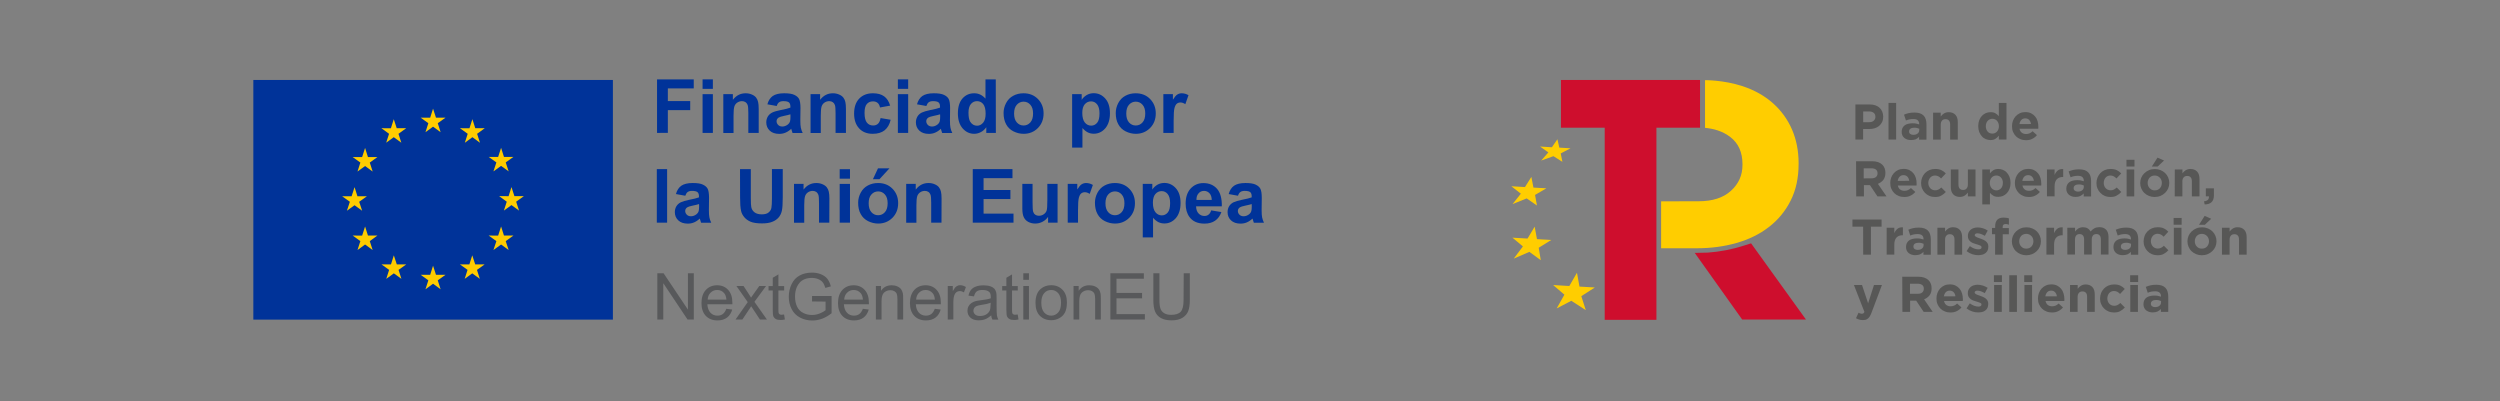 <svg xmlns="http://www.w3.org/2000/svg" xmlns:xlink="http://www.w3.org/1999/xlink" id="Capa_1" x="0px" y="0px" viewBox="0 0 339.86 54.54" style="enable-background:new 0 0 339.86 54.54;" xml:space="preserve"><rect x="0" y="0" width="339.86" height="54.54" fill="#808080" stroke="none"/><style type="text/css">	.st0{fill:#FFFFFF;}	.st1{fill:#003399;}	.st2{fill:#FFCC00;}	.st3{fill:#58595B;}	.st4{fill:#CE0E2D;}	.st5{fill:#FFCD00;}	.st6{fill:#575756;}</style><g>	<g id="visuals">		<path class="st0" d="M58.88,27.51"></path>		<rect x="34.44" y="10.87" class="st1" width="48.88" height="32.58"></rect>		<path class="st1" d="M58.88,27.16"></path>		<polyline class="st2" points="57.84,17.97 58.87,17.22 59.9,17.97 59.51,16.75 60.56,16 59.27,16 58.87,14.77 58.48,16 57.19,16    58.23,16.75 57.84,17.97   "></polyline>		<polyline class="st2" points="52.5,19.4 53.53,18.65 54.56,19.4 54.17,18.19 55.22,17.43 53.93,17.43 53.53,16.2 53.14,17.44    51.85,17.43 52.89,18.19 52.5,19.4   "></polyline>		<polyline class="st2" points="49.63,20.11 49.23,21.35 47.94,21.35 48.99,22.1 48.6,23.32 49.63,22.57 50.66,23.32 50.27,22.1    51.31,21.35 50.02,21.35 49.63,20.11   "></polyline>		<polyline class="st2" points="48.2,27.9 49.23,28.65 48.83,27.43 49.88,26.68 48.59,26.68 48.2,25.44 47.8,26.68 46.51,26.68    47.56,27.43 47.16,28.65 48.2,27.9   "></polyline>		<polyline class="st2" points="50.02,32.02 49.63,30.79 49.23,32.03 47.94,32.02 48.99,32.78 48.6,33.99 49.63,33.24 50.66,33.99    50.27,32.78 51.31,32.02 50.02,32.02   "></polyline>		<polyline class="st2" points="53.94,35.94 53.54,34.71 53.15,35.94 51.86,35.94 52.9,36.69 52.51,37.91 53.54,37.16 54.57,37.91    54.18,36.69 55.23,35.94 53.94,35.94   "></polyline>		<polyline class="st2" points="59.27,37.36 58.87,36.12 58.48,37.36 57.19,37.36 58.23,38.11 57.84,39.33 58.87,38.57 59.9,39.33    59.51,38.11 60.56,37.36 59.27,37.36   "></polyline>		<polyline class="st2" points="64.6,35.94 64.2,34.71 63.81,35.94 62.52,35.94 63.56,36.69 63.17,37.91 64.2,37.16 65.23,37.91    64.84,36.69 65.89,35.94 64.6,35.94   "></polyline>		<polyline class="st2" points="68.51,32.02 68.12,30.79 67.72,32.03 66.43,32.02 67.48,32.78 67.08,33.99 68.12,33.24 69.15,33.99    68.75,32.78 69.8,32.02 68.51,32.02   "></polyline>		<polyline class="st2" points="71.22,26.66 69.93,26.66 69.53,25.43 69.14,26.67 67.85,26.66 68.89,27.42 68.5,28.63 69.53,27.88    70.56,28.63 70.17,27.42 71.22,26.66   "></polyline>		<polyline class="st2" points="67.08,23.3 68.12,22.55 69.15,23.3 68.75,22.08 69.8,21.33 68.51,21.33 68.12,20.1 67.72,21.33    66.43,21.33 67.48,22.08 67.08,23.3   "></polyline>		<polyline class="st2" points="64.22,16.2 63.82,17.44 62.53,17.43 63.58,18.19 63.19,19.41 64.22,18.65 65.25,19.41 64.86,18.19    65.9,17.43 64.61,17.43 64.22,16.2   "></polyline>		<g>			<path class="st3" d="M89.36,43.44v-6.29h0.85l3.31,4.94v-4.94h0.8v6.29h-0.85l-3.3-4.94v4.94H89.36z"></path>			<path class="st3" d="M98.74,41.98l0.8,0.1c-0.13,0.47-0.36,0.83-0.7,1.09c-0.34,0.26-0.78,0.39-1.3,0.39    c-0.67,0-1.2-0.21-1.59-0.62c-0.39-0.41-0.59-0.99-0.59-1.73c0-0.77,0.2-1.36,0.59-1.79c0.39-0.42,0.91-0.64,1.54-0.64    c0.61,0,1.11,0.21,1.49,0.62c0.39,0.42,0.58,1,0.58,1.75c0,0.05,0,0.11,0,0.21h-3.4c0.03,0.5,0.17,0.88,0.42,1.15    c0.25,0.27,0.57,0.4,0.95,0.4c0.28,0,0.53-0.07,0.73-0.22C98.46,42.54,98.62,42.3,98.74,41.98z M96.2,40.73h2.55    c-0.03-0.38-0.13-0.67-0.29-0.86c-0.25-0.3-0.57-0.45-0.96-0.45c-0.36,0-0.65,0.12-0.89,0.36C96.36,40.01,96.23,40.33,96.2,40.73    z"></path>			<path class="st3" d="M99.99,43.44l1.66-2.37l-1.54-2.19h0.97l0.7,1.07c0.13,0.2,0.24,0.37,0.32,0.51    c0.13-0.19,0.24-0.36,0.35-0.5l0.77-1.08h0.92l-1.58,2.15l1.7,2.41h-0.95l-0.94-1.42l-0.25-0.38l-1.2,1.8L99.99,43.44    L99.99,43.44z"></path>			<path class="st3" d="M106.59,42.75l0.11,0.68c-0.22,0.05-0.41,0.07-0.58,0.07c-0.28,0-0.5-0.04-0.65-0.13    c-0.16-0.09-0.26-0.21-0.33-0.35c-0.06-0.14-0.09-0.45-0.09-0.91v-2.62h-0.57v-0.6h0.57v-1.13l0.77-0.46v1.59h0.78v0.6h-0.78    v2.66c0,0.22,0.01,0.36,0.04,0.43c0.03,0.06,0.07,0.11,0.13,0.15c0.06,0.04,0.15,0.06,0.26,0.06    C106.34,42.78,106.45,42.77,106.59,42.75z"></path>			<path class="st3" d="M110.39,40.98v-0.74l2.66,0v2.34c-0.41,0.33-0.83,0.57-1.27,0.74c-0.43,0.16-0.88,0.25-1.34,0.25    c-0.62,0-1.18-0.13-1.68-0.4c-0.5-0.26-0.89-0.65-1.14-1.15c-0.26-0.5-0.39-1.06-0.39-1.68c0-0.61,0.13-1.18,0.38-1.71    c0.26-0.53,0.62-0.93,1.1-1.18c0.48-0.26,1.03-0.39,1.66-0.39c0.45,0,0.87,0.07,1.23,0.22s0.66,0.35,0.87,0.62    c0.21,0.26,0.37,0.61,0.48,1.03l-0.75,0.21c-0.09-0.32-0.21-0.57-0.35-0.75s-0.34-0.33-0.6-0.44c-0.26-0.11-0.55-0.17-0.87-0.17    c-0.38,0-0.71,0.06-0.99,0.17c-0.28,0.12-0.5,0.27-0.67,0.46c-0.17,0.19-0.3,0.4-0.4,0.62c-0.16,0.39-0.24,0.81-0.24,1.27    c0,0.56,0.1,1.03,0.29,1.41s0.47,0.66,0.84,0.84c0.37,0.18,0.76,0.27,1.18,0.27c0.36,0,0.71-0.07,1.06-0.21    c0.34-0.14,0.6-0.29,0.78-0.44v-1.17L110.39,40.98L110.39,40.98z"></path>			<path class="st3" d="M117.3,41.98l0.8,0.1c-0.13,0.47-0.36,0.83-0.7,1.09c-0.34,0.26-0.78,0.39-1.3,0.39    c-0.67,0-1.2-0.21-1.59-0.62c-0.39-0.41-0.59-0.99-0.59-1.73c0-0.77,0.2-1.36,0.59-1.79c0.39-0.42,0.91-0.64,1.54-0.64    c0.61,0,1.11,0.21,1.49,0.62c0.39,0.42,0.58,1,0.58,1.75c0,0.05,0,0.11,0,0.21h-3.4c0.03,0.5,0.17,0.88,0.42,1.15    c0.25,0.27,0.57,0.4,0.95,0.4c0.28,0,0.53-0.07,0.73-0.22C117.02,42.54,117.18,42.3,117.3,41.98z M114.76,40.73h2.55    c-0.03-0.38-0.13-0.67-0.29-0.86c-0.25-0.3-0.57-0.45-0.96-0.45c-0.36,0-0.65,0.12-0.89,0.36    C114.92,40.01,114.79,40.33,114.76,40.73z"></path>			<path class="st3" d="M119.07,43.44v-4.56h0.7v0.65c0.33-0.5,0.82-0.75,1.45-0.75c0.27,0,0.53,0.05,0.76,0.15    c0.23,0.1,0.4,0.23,0.52,0.39c0.11,0.16,0.19,0.35,0.24,0.57c0.03,0.14,0.04,0.39,0.04,0.75v2.8H122v-2.77    c0-0.32-0.03-0.55-0.09-0.71c-0.06-0.16-0.17-0.28-0.32-0.37s-0.33-0.14-0.54-0.14c-0.33,0-0.61,0.11-0.85,0.31    c-0.24,0.21-0.36,0.6-0.36,1.19v2.49L119.07,43.44L119.07,43.44z"></path>			<path class="st3" d="M127.08,41.98l0.8,0.1c-0.13,0.47-0.36,0.83-0.7,1.09c-0.34,0.26-0.78,0.39-1.3,0.39    c-0.67,0-1.2-0.21-1.59-0.62c-0.39-0.41-0.59-0.99-0.59-1.73c0-0.77,0.2-1.36,0.59-1.79c0.39-0.42,0.91-0.64,1.54-0.64    c0.61,0,1.11,0.21,1.49,0.62c0.39,0.42,0.58,1,0.58,1.75c0,0.05,0,0.11,0,0.21h-3.4c0.03,0.5,0.17,0.88,0.42,1.15    c0.25,0.27,0.57,0.4,0.95,0.4c0.28,0,0.53-0.07,0.73-0.22C126.8,42.54,126.96,42.3,127.08,41.98z M124.54,40.73h2.55    c-0.03-0.38-0.13-0.67-0.29-0.86c-0.25-0.3-0.57-0.45-0.96-0.45c-0.36,0-0.65,0.12-0.89,0.36    C124.7,40.01,124.57,40.33,124.54,40.73z"></path>			<path class="st3" d="M128.84,43.44v-4.56h0.69v0.69c0.18-0.32,0.34-0.54,0.49-0.64c0.15-0.1,0.32-0.16,0.5-0.16    c0.26,0,0.53,0.08,0.79,0.25l-0.27,0.72c-0.19-0.11-0.38-0.17-0.57-0.17c-0.17,0-0.32,0.05-0.45,0.15s-0.23,0.24-0.29,0.42    c-0.09,0.27-0.13,0.58-0.13,0.9v2.39L128.84,43.44L128.84,43.44z"></path>			<path class="st3" d="M134.75,42.88c-0.29,0.24-0.56,0.42-0.83,0.52c-0.26,0.1-0.55,0.15-0.85,0.15c-0.5,0-0.89-0.12-1.15-0.37    c-0.27-0.24-0.4-0.56-0.4-0.94c0-0.22,0.05-0.43,0.15-0.61c0.1-0.18,0.23-0.33,0.4-0.44c0.16-0.11,0.35-0.2,0.55-0.25    c0.15-0.04,0.38-0.08,0.69-0.12c0.62-0.07,1.08-0.16,1.38-0.27c0-0.11,0-0.17,0-0.2c0-0.32-0.07-0.54-0.22-0.67    c-0.2-0.17-0.49-0.26-0.88-0.26c-0.36,0-0.63,0.06-0.8,0.19c-0.17,0.13-0.3,0.35-0.38,0.68l-0.75-0.1    c0.07-0.32,0.18-0.58,0.34-0.78c0.16-0.2,0.38-0.35,0.68-0.46c0.3-0.11,0.64-0.16,1.03-0.16c0.39,0,0.7,0.05,0.95,0.14    s0.42,0.21,0.54,0.34c0.11,0.14,0.19,0.31,0.24,0.53c0.03,0.13,0.04,0.37,0.04,0.71v1.03c0,0.72,0.02,1.17,0.05,1.36    c0.03,0.19,0.1,0.37,0.19,0.55h-0.81C134.82,43.28,134.77,43.1,134.75,42.88z M134.68,41.16c-0.28,0.11-0.7,0.21-1.26,0.29    c-0.32,0.05-0.54,0.1-0.67,0.16c-0.13,0.06-0.23,0.14-0.31,0.25c-0.07,0.11-0.11,0.23-0.11,0.37c0,0.21,0.08,0.38,0.23,0.52    c0.16,0.14,0.38,0.21,0.68,0.21c0.3,0,0.56-0.07,0.79-0.19c0.23-0.13,0.4-0.31,0.51-0.53c0.08-0.17,0.12-0.43,0.12-0.77    L134.68,41.16L134.68,41.16z"></path>			<path class="st3" d="M138.35,42.75l0.11,0.68c-0.22,0.05-0.41,0.07-0.58,0.07c-0.28,0-0.5-0.04-0.65-0.13    c-0.16-0.09-0.26-0.21-0.33-0.35c-0.06-0.14-0.09-0.45-0.09-0.91v-2.62h-0.57v-0.6h0.57v-1.13l0.77-0.46v1.59h0.78v0.6h-0.78    v2.66c0,0.22,0.01,0.36,0.04,0.43c0.03,0.06,0.07,0.11,0.13,0.15c0.06,0.04,0.15,0.06,0.26,0.06    C138.09,42.78,138.21,42.77,138.35,42.75z"></path>			<path class="st3" d="M139.11,38.04v-0.89h0.77v0.89H139.11z M139.11,43.44v-4.56h0.77v4.56H139.11z"></path>			<path class="st3" d="M140.77,41.16c0-0.84,0.23-1.47,0.7-1.88c0.39-0.34,0.87-0.51,1.43-0.51c0.63,0,1.14,0.21,1.54,0.62    c0.4,0.41,0.6,0.98,0.6,1.7c0,0.59-0.09,1.05-0.26,1.38c-0.18,0.34-0.43,0.6-0.77,0.78c-0.34,0.19-0.7,0.28-1.1,0.28    c-0.64,0-1.15-0.21-1.55-0.61C140.96,42.52,140.77,41.93,140.77,41.16z M141.56,41.16c0,0.58,0.13,1.02,0.38,1.31    c0.26,0.29,0.58,0.44,0.96,0.44c0.38,0,0.7-0.15,0.96-0.44c0.26-0.29,0.38-0.74,0.38-1.33c0-0.56-0.13-0.99-0.38-1.28    c-0.26-0.29-0.57-0.44-0.95-0.44c-0.39,0-0.71,0.14-0.96,0.43C141.69,40.15,141.56,40.58,141.56,41.16z"></path>			<path class="st3" d="M145.94,43.44v-4.56h0.7v0.65c0.33-0.5,0.82-0.75,1.45-0.75c0.27,0,0.53,0.05,0.76,0.15    c0.23,0.1,0.4,0.23,0.52,0.39s0.19,0.35,0.24,0.57c0.03,0.14,0.04,0.39,0.04,0.75v2.8h-0.77v-2.77c0-0.32-0.03-0.55-0.09-0.71    c-0.06-0.16-0.17-0.28-0.32-0.37s-0.33-0.14-0.54-0.14c-0.33,0-0.61,0.11-0.85,0.31c-0.24,0.21-0.36,0.6-0.36,1.19v2.49    L145.94,43.44L145.94,43.44z"></path>			<path class="st3" d="M150.95,43.44v-6.29h4.55v0.74h-3.72v1.93h3.48v0.74h-3.48v2.14h3.86v0.74H150.95z"></path>			<path class="st3" d="M160.92,37.15h0.83v3.63c0,0.63-0.07,1.13-0.22,1.51c-0.14,0.37-0.4,0.67-0.78,0.91    c-0.37,0.23-0.86,0.35-1.47,0.35c-0.59,0-1.07-0.1-1.45-0.31c-0.37-0.2-0.64-0.5-0.8-0.88c-0.16-0.38-0.24-0.91-0.24-1.58v-3.63    h0.83v3.63c0,0.55,0.05,0.95,0.15,1.21c0.1,0.26,0.28,0.46,0.52,0.6s0.55,0.21,0.91,0.21c0.61,0,1.05-0.14,1.31-0.42    c0.26-0.28,0.39-0.81,0.39-1.6L160.92,37.15L160.92,37.15z"></path>		</g>		<g>			<path class="st1" d="M89.32,18.07v-7.28h4.99v1.23h-3.52v1.72h3.04v1.23h-3.04v3.09L89.32,18.07L89.32,18.07z"></path>			<path class="st1" d="M95.51,12.08v-1.29h1.4v1.29H95.51z M95.51,18.07V12.8h1.4v5.27L95.51,18.07L95.51,18.07z"></path>			<path class="st1" d="M103.13,18.07h-1.4v-2.69c0-0.57-0.03-0.94-0.09-1.1c-0.06-0.17-0.16-0.3-0.29-0.39    c-0.13-0.09-0.29-0.14-0.48-0.14c-0.24,0-0.46,0.07-0.65,0.2c-0.19,0.13-0.32,0.31-0.39,0.53c-0.07,0.22-0.11,0.62-0.11,1.21    v2.39h-1.39V12.8h1.3v0.77c0.46-0.6,1.04-0.89,1.74-0.89c0.31,0,0.59,0.06,0.84,0.17c0.26,0.11,0.45,0.25,0.58,0.42    c0.13,0.17,0.22,0.37,0.27,0.59c0.05,0.22,0.08,0.53,0.08,0.94V18.07L103.13,18.07z"></path>			<path class="st1" d="M105.59,14.41l-1.27-0.23c0.14-0.51,0.39-0.89,0.73-1.13c0.35-0.24,0.86-0.37,1.55-0.37    c0.62,0,1.09,0.07,1.39,0.22c0.31,0.15,0.52,0.33,0.64,0.56c0.12,0.23,0.19,0.64,0.19,1.25l-0.02,1.63c0,0.46,0.02,0.8,0.07,1.03    s0.13,0.46,0.25,0.71h-1.38c-0.04-0.09-0.08-0.23-0.13-0.41c-0.02-0.08-0.04-0.14-0.05-0.16c-0.24,0.23-0.49,0.4-0.77,0.52    c-0.27,0.12-0.56,0.17-0.87,0.17c-0.54,0-0.97-0.15-1.28-0.44c-0.31-0.29-0.47-0.67-0.47-1.12c0-0.3,0.07-0.56,0.21-0.8    c0.14-0.23,0.34-0.41,0.6-0.54s0.63-0.23,1.11-0.33c0.65-0.12,1.1-0.24,1.36-0.34v-0.14c0-0.27-0.07-0.46-0.2-0.57    c-0.13-0.11-0.38-0.17-0.75-0.17c-0.25,0-0.44,0.05-0.58,0.15C105.78,13.99,105.67,14.16,105.59,14.41z M107.45,15.54    c-0.18,0.06-0.46,0.13-0.85,0.21s-0.64,0.16-0.76,0.24c-0.18,0.13-0.27,0.29-0.27,0.49c0,0.19,0.07,0.36,0.22,0.51    c0.14,0.14,0.33,0.21,0.56,0.21c0.25,0,0.49-0.08,0.72-0.25c0.17-0.13,0.28-0.28,0.33-0.46c0.04-0.12,0.06-0.35,0.06-0.68    L107.45,15.54L107.45,15.54z"></path>			<path class="st1" d="M114.99,18.07h-1.4v-2.69c0-0.57-0.03-0.94-0.09-1.1c-0.06-0.17-0.16-0.3-0.29-0.39    c-0.13-0.09-0.29-0.14-0.48-0.14c-0.24,0-0.46,0.07-0.65,0.2c-0.19,0.13-0.32,0.31-0.39,0.53c-0.07,0.22-0.11,0.62-0.11,1.21    v2.39h-1.39V12.8h1.3v0.77c0.46-0.6,1.04-0.89,1.74-0.89c0.31,0,0.59,0.06,0.84,0.17c0.26,0.11,0.45,0.25,0.58,0.42    c0.13,0.17,0.22,0.37,0.27,0.59c0.05,0.22,0.08,0.53,0.08,0.94V18.07L114.99,18.07z"></path>			<path class="st1" d="M121.01,14.36l-1.38,0.25c-0.05-0.27-0.15-0.48-0.32-0.62c-0.16-0.14-0.38-0.21-0.64-0.21    c-0.35,0-0.62,0.12-0.83,0.36c-0.21,0.24-0.31,0.64-0.31,1.2c0,0.63,0.11,1.07,0.32,1.33c0.21,0.26,0.49,0.39,0.85,0.39    c0.27,0,0.48-0.08,0.65-0.23c0.17-0.15,0.29-0.41,0.36-0.78l1.37,0.23c-0.14,0.63-0.42,1.1-0.82,1.43    c-0.4,0.32-0.94,0.48-1.62,0.48c-0.77,0-1.39-0.24-1.84-0.73c-0.46-0.49-0.69-1.16-0.69-2.02c0-0.87,0.23-1.55,0.69-2.03    c0.46-0.48,1.08-0.73,1.87-0.73c0.64,0,1.15,0.14,1.53,0.42C120.57,13.37,120.84,13.79,121.01,14.36z"></path>			<path class="st1" d="M122.06,12.08v-1.29h1.4v1.29H122.06z M122.06,18.07V12.8h1.4v5.27L122.06,18.07L122.06,18.07z"></path>			<path class="st1" d="M125.93,14.41l-1.27-0.23c0.14-0.51,0.39-0.89,0.73-1.13c0.35-0.24,0.86-0.37,1.55-0.37    c0.62,0,1.09,0.07,1.39,0.22c0.31,0.15,0.52,0.33,0.64,0.56c0.12,0.23,0.19,0.64,0.19,1.25l-0.02,1.63c0,0.46,0.02,0.8,0.07,1.03    c0.04,0.22,0.13,0.46,0.25,0.71h-1.38c-0.04-0.09-0.08-0.23-0.13-0.41c-0.02-0.08-0.04-0.14-0.05-0.16    c-0.24,0.23-0.49,0.4-0.77,0.52c-0.27,0.12-0.56,0.17-0.87,0.17c-0.54,0-0.97-0.15-1.28-0.44c-0.31-0.29-0.47-0.67-0.47-1.12    c0-0.3,0.07-0.56,0.21-0.8s0.34-0.41,0.6-0.54c0.26-0.12,0.63-0.23,1.11-0.33c0.65-0.12,1.1-0.24,1.36-0.34v-0.14    c0-0.27-0.07-0.46-0.2-0.57c-0.13-0.11-0.38-0.17-0.75-0.17c-0.25,0-0.44,0.05-0.58,0.15C126.13,13.99,126.02,14.16,125.93,14.41    z M127.8,15.54c-0.18,0.06-0.46,0.13-0.85,0.21s-0.64,0.16-0.76,0.24c-0.18,0.13-0.27,0.29-0.27,0.49c0,0.19,0.07,0.36,0.22,0.51    c0.14,0.14,0.33,0.21,0.56,0.21c0.25,0,0.49-0.08,0.72-0.25c0.17-0.13,0.28-0.28,0.33-0.46c0.04-0.12,0.06-0.35,0.06-0.68    L127.8,15.54L127.8,15.54z"></path>			<path class="st1" d="M135.38,18.07h-1.3V17.3c-0.22,0.3-0.47,0.53-0.76,0.67c-0.29,0.15-0.59,0.22-0.89,0.22    c-0.6,0-1.13-0.24-1.56-0.73c-0.43-0.49-0.65-1.17-0.65-2.04c0-0.89,0.21-1.57,0.63-2.04c0.42-0.47,0.95-0.7,1.59-0.7    c0.59,0,1.1,0.24,1.53,0.73v-2.62h1.4L135.38,18.07L135.38,18.07z M131.66,15.32c0,0.56,0.08,0.97,0.23,1.22    c0.23,0.36,0.54,0.55,0.94,0.55c0.32,0,0.59-0.14,0.82-0.41c0.23-0.27,0.34-0.68,0.34-1.22c0-0.6-0.11-1.04-0.33-1.31    s-0.5-0.4-0.84-0.4c-0.33,0-0.61,0.13-0.83,0.39C131.77,14.4,131.66,14.8,131.66,15.32z"></path>			<path class="st1" d="M136.43,15.36c0-0.46,0.11-0.91,0.34-1.35c0.23-0.43,0.55-0.77,0.97-0.99c0.42-0.23,0.89-0.34,1.4-0.34    c0.8,0,1.45,0.26,1.96,0.78c0.51,0.52,0.77,1.17,0.77,1.96c0,0.8-0.26,1.46-0.77,1.98s-1.16,0.79-1.94,0.79    c-0.48,0-0.94-0.11-1.38-0.33c-0.44-0.22-0.77-0.54-1-0.96C136.55,16.48,136.43,15.97,136.43,15.36z M137.86,15.44    c0,0.52,0.12,0.92,0.37,1.2c0.25,0.28,0.55,0.42,0.92,0.42c0.36,0,0.67-0.14,0.92-0.42c0.25-0.28,0.37-0.68,0.37-1.21    c0-0.52-0.12-0.91-0.37-1.19c-0.25-0.28-0.55-0.42-0.92-0.42c-0.36,0-0.67,0.14-0.92,0.42S137.86,14.91,137.86,15.44z"></path>			<path class="st1" d="M145.75,12.8h1.3v0.77c0.17-0.27,0.4-0.48,0.68-0.65c0.29-0.17,0.61-0.25,0.96-0.25    c0.61,0,1.13,0.24,1.56,0.72c0.43,0.48,0.64,1.15,0.64,2.01c0,0.88-0.22,1.56-0.64,2.05c-0.43,0.49-0.95,0.73-1.56,0.73    c-0.29,0-0.55-0.06-0.79-0.17c-0.24-0.12-0.49-0.31-0.75-0.6v2.66h-1.4L145.75,12.8L145.75,12.8z M147.13,15.35    c0,0.59,0.12,1.03,0.35,1.31s0.52,0.42,0.86,0.42c0.32,0,0.59-0.13,0.81-0.39c0.22-0.26,0.32-0.69,0.32-1.28    c0-0.55-0.11-0.96-0.33-1.23c-0.22-0.27-0.5-0.4-0.82-0.4c-0.34,0-0.62,0.13-0.85,0.39C147.24,14.44,147.13,14.83,147.13,15.35z"></path>			<path class="st1" d="M151.68,15.36c0-0.46,0.11-0.91,0.34-1.35c0.23-0.43,0.55-0.77,0.97-0.99c0.42-0.23,0.89-0.34,1.4-0.34    c0.8,0,1.45,0.26,1.96,0.78s0.77,1.17,0.77,1.96c0,0.8-0.26,1.46-0.77,1.98c-0.52,0.52-1.16,0.79-1.94,0.79    c-0.48,0-0.94-0.11-1.38-0.33c-0.44-0.22-0.77-0.54-1-0.96C151.79,16.48,151.68,15.97,151.68,15.36z M153.11,15.44    c0,0.52,0.12,0.92,0.37,1.2c0.25,0.28,0.55,0.42,0.92,0.42c0.36,0,0.67-0.14,0.92-0.42c0.25-0.28,0.37-0.68,0.37-1.21    c0-0.52-0.12-0.91-0.37-1.19c-0.25-0.28-0.55-0.42-0.92-0.42c-0.36,0-0.67,0.14-0.92,0.42    C153.23,14.51,153.11,14.91,153.11,15.44z"></path>			<path class="st1" d="M159.55,18.07h-1.4V12.8h1.3v0.75c0.22-0.35,0.42-0.59,0.6-0.7c0.18-0.11,0.38-0.17,0.6-0.17    c0.32,0,0.62,0.09,0.92,0.26l-0.43,1.22c-0.23-0.15-0.45-0.23-0.65-0.23c-0.19,0-0.36,0.05-0.5,0.16    c-0.14,0.11-0.24,0.3-0.32,0.58s-0.12,0.87-0.12,1.77L159.55,18.07L159.55,18.07z"></path>			<path class="st1" d="M89.29,30.27v-7.28h1.4v7.28L89.29,30.27L89.29,30.27z"></path>			<path class="st1" d="M93.16,26.61l-1.27-0.23c0.14-0.51,0.39-0.89,0.73-1.13c0.35-0.24,0.86-0.37,1.55-0.37    c0.62,0,1.09,0.07,1.39,0.22c0.31,0.15,0.52,0.33,0.64,0.56c0.12,0.23,0.19,0.64,0.19,1.25l-0.02,1.63c0,0.46,0.02,0.8,0.07,1.03    c0.04,0.22,0.13,0.46,0.25,0.71h-1.38c-0.04-0.09-0.08-0.23-0.13-0.41c-0.02-0.08-0.04-0.14-0.05-0.16    c-0.24,0.23-0.49,0.4-0.77,0.52c-0.27,0.12-0.56,0.17-0.87,0.17c-0.54,0-0.97-0.15-1.28-0.44c-0.31-0.29-0.47-0.67-0.47-1.12    c0-0.3,0.07-0.56,0.21-0.8c0.14-0.23,0.34-0.41,0.6-0.54c0.26-0.12,0.63-0.23,1.11-0.33c0.65-0.12,1.1-0.24,1.36-0.34v-0.14    c0-0.27-0.07-0.46-0.2-0.57c-0.13-0.11-0.38-0.17-0.75-0.17c-0.25,0-0.44,0.05-0.58,0.15S93.25,26.36,93.16,26.61z M95.03,27.74    c-0.18,0.06-0.46,0.13-0.85,0.21c-0.39,0.08-0.64,0.16-0.76,0.24c-0.18,0.13-0.27,0.29-0.27,0.49c0,0.19,0.07,0.36,0.22,0.51    c0.14,0.14,0.33,0.21,0.56,0.21c0.25,0,0.49-0.08,0.72-0.25c0.17-0.13,0.28-0.28,0.33-0.46c0.04-0.12,0.06-0.35,0.06-0.68    L95.03,27.74L95.03,27.74z"></path>			<path class="st1" d="M100.6,22.99h1.47v3.94c0,0.63,0.02,1.03,0.06,1.22c0.06,0.3,0.21,0.54,0.45,0.72    c0.24,0.18,0.56,0.27,0.97,0.27c0.42,0,0.73-0.08,0.94-0.26s0.34-0.38,0.38-0.63c0.04-0.25,0.07-0.66,0.07-1.24v-4.03h1.47v3.82    c0,0.87-0.04,1.49-0.12,1.85c-0.08,0.36-0.23,0.67-0.44,0.91c-0.21,0.25-0.5,0.45-0.86,0.59c-0.36,0.15-0.82,0.22-1.4,0.22    c-0.69,0-1.22-0.08-1.58-0.24c-0.36-0.16-0.64-0.37-0.85-0.63c-0.21-0.26-0.35-0.53-0.41-0.81c-0.1-0.42-0.14-1.03-0.14-1.85    L100.6,22.99L100.6,22.99z"></path>			<path class="st1" d="M112.74,30.27h-1.4v-2.69c0-0.57-0.03-0.94-0.09-1.1s-0.16-0.3-0.29-0.39s-0.29-0.14-0.48-0.14    c-0.24,0-0.46,0.07-0.65,0.2c-0.19,0.13-0.32,0.31-0.39,0.53c-0.07,0.22-0.11,0.62-0.11,1.21v2.39h-1.39V25h1.3v0.77    c0.46-0.6,1.04-0.89,1.74-0.89c0.31,0,0.59,0.06,0.84,0.17c0.26,0.11,0.45,0.25,0.58,0.42c0.13,0.17,0.22,0.37,0.27,0.59    c0.05,0.22,0.08,0.53,0.08,0.94L112.74,30.27L112.74,30.27z"></path>			<path class="st1" d="M114.15,24.29v-1.29h1.4v1.29H114.15z M114.15,30.27V25h1.4v5.27L114.15,30.27L114.15,30.27z"></path>			<path class="st1" d="M116.66,27.56c0-0.46,0.11-0.91,0.34-1.35c0.23-0.43,0.55-0.77,0.97-0.99c0.42-0.23,0.89-0.34,1.4-0.34    c0.8,0,1.45,0.26,1.96,0.78s0.77,1.17,0.77,1.96c0,0.8-0.26,1.46-0.77,1.98c-0.52,0.52-1.16,0.79-1.94,0.79    c-0.48,0-0.94-0.11-1.38-0.33c-0.44-0.22-0.77-0.54-1-0.96C116.77,28.68,116.66,28.17,116.66,27.56z M118.09,27.64    c0,0.52,0.12,0.92,0.37,1.2s0.55,0.42,0.92,0.42s0.67-0.14,0.92-0.42c0.25-0.28,0.37-0.68,0.37-1.21c0-0.52-0.12-0.91-0.37-1.19    c-0.25-0.28-0.55-0.42-0.92-0.42c-0.36,0-0.67,0.14-0.92,0.42C118.21,26.71,118.09,27.11,118.09,27.64z M118.67,24.36l0.69-1.48    h1.56l-1.36,1.48H118.67z"></path>			<path class="st1" d="M127.99,30.27h-1.4v-2.69c0-0.57-0.03-0.94-0.09-1.1s-0.16-0.3-0.29-0.39s-0.29-0.14-0.48-0.14    c-0.24,0-0.46,0.07-0.65,0.2c-0.19,0.13-0.32,0.31-0.39,0.53c-0.07,0.22-0.11,0.62-0.11,1.21v2.39h-1.39V25h1.3v0.77    c0.46-0.6,1.04-0.89,1.74-0.89c0.31,0,0.59,0.06,0.84,0.17c0.26,0.11,0.45,0.25,0.58,0.42c0.13,0.17,0.22,0.37,0.27,0.59    c0.05,0.22,0.08,0.53,0.08,0.94L127.99,30.27L127.99,30.27z"></path>			<path class="st1" d="M132.24,30.27v-7.28h5.4v1.23h-3.93v1.61h3.65v1.23h-3.65v1.98h4.07v1.23L132.24,30.27L132.24,30.27z"></path>			<path class="st1" d="M142.48,30.27v-0.79c-0.19,0.28-0.44,0.5-0.76,0.67c-0.31,0.16-0.64,0.24-0.99,0.24    c-0.36,0-0.67-0.08-0.95-0.23s-0.48-0.37-0.61-0.65c-0.13-0.28-0.19-0.67-0.19-1.17V25h1.39v2.42c0,0.74,0.03,1.2,0.08,1.36    s0.14,0.3,0.28,0.4c0.14,0.1,0.31,0.15,0.52,0.15c0.24,0,0.45-0.07,0.64-0.2c0.19-0.13,0.32-0.29,0.39-0.49    c0.07-0.19,0.1-0.67,0.1-1.42V25h1.39v5.27L142.48,30.27L142.48,30.27z"></path>			<path class="st1" d="M146.55,30.27h-1.4V25h1.3v0.75c0.22-0.35,0.42-0.59,0.6-0.7s0.38-0.17,0.6-0.17c0.32,0,0.62,0.09,0.92,0.26    l-0.43,1.22c-0.23-0.15-0.45-0.23-0.65-0.23c-0.19,0-0.36,0.05-0.5,0.16c-0.14,0.11-0.24,0.3-0.32,0.58    c-0.08,0.28-0.12,0.87-0.12,1.77L146.55,30.27L146.55,30.27z"></path>			<path class="st1" d="M148.85,27.56c0-0.46,0.11-0.91,0.34-1.35c0.23-0.43,0.55-0.77,0.97-0.99c0.42-0.23,0.89-0.34,1.4-0.34    c0.8,0,1.45,0.26,1.96,0.78s0.77,1.17,0.77,1.96c0,0.8-0.26,1.46-0.77,1.98c-0.52,0.52-1.16,0.79-1.94,0.79    c-0.48,0-0.94-0.11-1.38-0.33c-0.44-0.22-0.77-0.54-1-0.96C148.97,28.68,148.85,28.17,148.85,27.56z M150.28,27.64    c0,0.52,0.12,0.92,0.37,1.2s0.55,0.42,0.92,0.42c0.36,0,0.67-0.14,0.92-0.42c0.25-0.28,0.37-0.68,0.37-1.21    c0-0.52-0.12-0.91-0.37-1.19c-0.25-0.28-0.55-0.42-0.92-0.42c-0.36,0-0.67,0.14-0.92,0.42    C150.41,26.71,150.28,27.11,150.28,27.64z"></path>			<path class="st1" d="M155.35,25h1.3v0.77c0.17-0.27,0.4-0.48,0.68-0.65c0.29-0.17,0.61-0.25,0.96-0.25    c0.61,0,1.13,0.24,1.56,0.72c0.43,0.48,0.64,1.15,0.64,2.01c0,0.88-0.22,1.56-0.64,2.05c-0.43,0.49-0.95,0.73-1.56,0.73    c-0.29,0-0.55-0.06-0.79-0.17c-0.24-0.12-0.49-0.31-0.75-0.6v2.66h-1.4L155.35,25L155.35,25z M156.73,27.55    c0,0.59,0.12,1.03,0.35,1.31s0.52,0.42,0.86,0.42c0.32,0,0.59-0.13,0.81-0.39s0.32-0.69,0.32-1.28c0-0.55-0.11-0.96-0.33-1.23    c-0.22-0.27-0.5-0.4-0.82-0.4c-0.34,0-0.62,0.13-0.85,0.39C156.84,26.64,156.73,27.03,156.73,27.55z"></path>			<path class="st1" d="M164.65,28.6l1.39,0.23c-0.18,0.51-0.46,0.9-0.85,1.17c-0.39,0.27-0.87,0.4-1.45,0.4    c-0.92,0-1.6-0.3-2.04-0.9c-0.35-0.48-0.52-1.09-0.52-1.82c0-0.87,0.23-1.56,0.68-2.05c0.46-0.49,1.03-0.74,1.73-0.74    c0.78,0,1.4,0.26,1.86,0.78c0.45,0.52,0.67,1.31,0.65,2.38h-3.5c0.01,0.41,0.12,0.74,0.34,0.97s0.48,0.34,0.8,0.34    c0.22,0,0.4-0.06,0.55-0.18C164.46,29.05,164.58,28.86,164.65,28.6z M164.73,27.19c-0.01-0.4-0.11-0.71-0.31-0.92    c-0.2-0.21-0.44-0.32-0.73-0.32c-0.31,0-0.56,0.11-0.75,0.33c-0.2,0.22-0.3,0.52-0.29,0.9H164.73z"></path>			<path class="st1" d="M168.3,26.61l-1.27-0.23c0.14-0.51,0.39-0.89,0.73-1.13c0.35-0.24,0.86-0.37,1.55-0.37    c0.62,0,1.09,0.07,1.39,0.22c0.31,0.15,0.52,0.33,0.64,0.56c0.12,0.23,0.19,0.64,0.19,1.25l-0.02,1.63c0,0.46,0.02,0.8,0.07,1.03    s0.13,0.46,0.25,0.71h-1.38c-0.04-0.09-0.08-0.23-0.13-0.41c-0.02-0.08-0.04-0.14-0.05-0.16c-0.24,0.23-0.49,0.4-0.77,0.52    c-0.27,0.12-0.56,0.17-0.87,0.17c-0.54,0-0.97-0.15-1.28-0.44c-0.31-0.29-0.47-0.67-0.47-1.12c0-0.3,0.07-0.56,0.21-0.8    c0.14-0.23,0.34-0.41,0.6-0.54c0.26-0.12,0.63-0.23,1.11-0.33c0.65-0.12,1.1-0.24,1.36-0.34v-0.14c0-0.27-0.07-0.46-0.2-0.57    c-0.13-0.11-0.38-0.17-0.75-0.17c-0.25,0-0.44,0.05-0.58,0.15C168.49,26.19,168.38,26.36,168.3,26.61z M170.16,27.74    c-0.18,0.06-0.46,0.13-0.85,0.21c-0.39,0.08-0.64,0.16-0.76,0.24c-0.18,0.13-0.27,0.29-0.27,0.49c0,0.19,0.07,0.36,0.22,0.51    c0.14,0.14,0.33,0.21,0.56,0.21c0.25,0,0.49-0.08,0.72-0.25c0.17-0.13,0.28-0.28,0.33-0.46c0.04-0.12,0.06-0.35,0.06-0.68    L170.16,27.74L170.16,27.74z"></path>		</g>	</g>	<g>		<g>			<polygon class="st4" points="231.11,10.87 231.11,17.36 225.18,17.36 225.18,43.48 218.15,43.48 218.15,17.36 212.2,17.36     212.2,10.87    "></polygon>			<path class="st4" d="M238.05,33.08l-0.98,0.31c-1.59,0.51-3.24,0.83-4.9,0.95l-1.78,0.04l6.45,9.06h8.67L238.05,33.08z"></path>			<polygon class="st5" points="216.81,39.08 214.72,38.96 214.38,37.08 213.34,38.88 211.14,38.75 212.67,40.06 211.62,41.93     213.61,40.89 215.58,42.16 214.97,40.26    "></polygon>			<polygon class="st5" points="210.89,32.62 208.94,32.51 208.63,30.81 207.66,32.43 205.61,32.31 207.03,33.5 205.78,35.16     207.91,34.24 209.46,35.37 209.18,33.68    "></polygon>			<polygon class="st5" points="210.22,25.6 208.46,25.5 208.18,24.05 207.31,25.43 205.46,25.32 206.75,26.33 205.62,27.75     207.54,26.97 208.94,27.94 208.68,26.5    "></polygon>			<polygon class="st5" points="213.5,20.16 211.98,20.07 211.72,18.93 210.97,20.02 209.36,19.92 210.49,20.72 209.51,21.83     211.18,21.23 212.4,22 212.17,20.86    "></polygon>			<path class="st5" d="M243.61,17.6c-0.6-1.38-1.47-2.57-2.59-3.57c-1.13-1-2.49-1.77-4.11-2.31c-2.62-0.86-5.12-0.82-5.12-0.82    c0,2.17,0.01,4.3,0,6.48c1.14,0.11,2.36,0.42,3.45,1.26c1.09,0.84,1.64,2.07,1.64,3.69v0.09c0,1.4-0.52,2.57-1.57,3.52    c-1.04,0.95-2.51,1.42-4.4,1.42l-5.09,0.01c0.01,2.14,0,4.24,0,6.38h4.84c1.92,0,3.72-0.24,5.41-0.72    c1.68-0.48,3.15-1.2,4.4-2.17c1.25-0.96,2.24-2.16,2.96-3.59c0.72-1.43,1.08-3.09,1.08-4.99V22.2    C244.51,20.52,244.21,18.99,243.61,17.6z"></path>		</g>		<path class="st6" d="M252.23,14.2h1.95c0.29,0,0.54,0.04,0.77,0.12c0.22,0.08,0.42,0.19,0.57,0.34c0.16,0.15,0.28,0.32,0.36,0.52   c0.08,0.2,0.13,0.43,0.13,0.67v0.01c0,0.28-0.05,0.52-0.15,0.73c-0.1,0.21-0.24,0.38-0.41,0.53c-0.18,0.14-0.38,0.25-0.61,0.32   c-0.24,0.07-0.49,0.1-0.76,0.1h-0.8v1.43h-1.05L252.23,14.2L252.23,14.2z M254.12,16.61c0.26,0,0.47-0.07,0.61-0.21   c0.15-0.14,0.22-0.31,0.22-0.51v-0.01c0-0.24-0.08-0.42-0.23-0.54s-0.36-0.19-0.62-0.19h-0.81v1.46   C253.29,16.61,254.12,16.61,254.12,16.61z"></path>		<path class="st6" d="M256.73,13.99h1.04v4.98h-1.04V13.99z"></path>		<path class="st6" d="M259.78,19.04c-0.17,0-0.33-0.02-0.49-0.07c-0.15-0.05-0.28-0.12-0.4-0.21c-0.12-0.1-0.2-0.21-0.27-0.35   c-0.07-0.14-0.1-0.3-0.1-0.48v-0.01c0-0.2,0.04-0.37,0.11-0.52c0.07-0.15,0.18-0.27,0.3-0.36c0.13-0.1,0.28-0.17,0.47-0.21   c0.18-0.05,0.38-0.07,0.6-0.07c0.19,0,0.35,0.01,0.49,0.04c0.14,0.03,0.27,0.06,0.41,0.11v-0.06c0-0.22-0.07-0.38-0.2-0.5   c-0.13-0.12-0.33-0.17-0.59-0.17c-0.2,0-0.38,0.02-0.53,0.05s-0.31,0.08-0.48,0.15l-0.26-0.79c0.2-0.09,0.41-0.16,0.63-0.21   c0.22-0.05,0.48-0.08,0.79-0.08c0.29,0,0.53,0.04,0.73,0.1c0.2,0.07,0.37,0.17,0.5,0.3c0.14,0.14,0.24,0.3,0.3,0.5   c0.06,0.2,0.1,0.42,0.1,0.67v2.12h-1v-0.39c-0.13,0.14-0.28,0.25-0.46,0.34C260.25,19,260.04,19.04,259.78,19.04z M260.1,18.33   c0.25,0,0.44-0.06,0.59-0.18c0.15-0.12,0.22-0.27,0.22-0.47V17.5c-0.09-0.04-0.19-0.07-0.3-0.1c-0.11-0.03-0.23-0.04-0.36-0.04   c-0.22,0-0.4,0.04-0.53,0.13s-0.19,0.21-0.19,0.38v0.01c0,0.14,0.05,0.25,0.16,0.33C259.79,18.29,259.93,18.33,260.1,18.33z"></path>		<path class="st6" d="M262.79,15.32h1.04v0.52c0.06-0.08,0.12-0.15,0.19-0.22c0.07-0.07,0.15-0.13,0.24-0.19   c0.09-0.05,0.18-0.1,0.29-0.13s0.22-0.05,0.36-0.05c0.39,0,0.7,0.12,0.92,0.36c0.22,0.24,0.32,0.57,0.32,1v2.37h-1.04v-2.04   c0-0.25-0.05-0.43-0.16-0.55c-0.11-0.13-0.26-0.19-0.47-0.19s-0.36,0.06-0.47,0.19c-0.11,0.13-0.18,0.31-0.18,0.55v2.04h-1.04   L262.79,15.32L262.79,15.32z"></path>		<path class="st6" d="M270.59,19.04c-0.21,0-0.42-0.04-0.62-0.12c-0.2-0.08-0.38-0.2-0.53-0.37c-0.15-0.16-0.28-0.36-0.37-0.59   c-0.09-0.24-0.14-0.5-0.14-0.81v-0.01c0-0.31,0.05-0.58,0.14-0.81c0.09-0.24,0.22-0.43,0.37-0.59c0.15-0.16,0.33-0.28,0.53-0.37   c0.2-0.08,0.41-0.12,0.63-0.12c0.28,0,0.51,0.05,0.68,0.16c0.18,0.11,0.33,0.24,0.45,0.38v-1.8h1.04v4.98h-1.04v-0.53   c-0.13,0.17-0.28,0.32-0.46,0.43C271.09,18.99,270.86,19.04,270.59,19.04z M270.85,18.16c0.12,0,0.24-0.02,0.35-0.07   c0.11-0.05,0.2-0.12,0.28-0.2c0.08-0.09,0.14-0.2,0.19-0.32c0.05-0.13,0.07-0.26,0.07-0.41v-0.01c0-0.15-0.02-0.29-0.07-0.41   c-0.05-0.13-0.11-0.23-0.19-0.32c-0.08-0.09-0.17-0.16-0.28-0.2c-0.11-0.05-0.22-0.07-0.35-0.07c-0.12,0-0.24,0.02-0.35,0.07   c-0.11,0.05-0.2,0.12-0.28,0.2c-0.08,0.09-0.15,0.19-0.19,0.32s-0.07,0.26-0.07,0.42v0.01c0,0.15,0.02,0.29,0.07,0.41   c0.05,0.13,0.11,0.23,0.19,0.32c0.08,0.09,0.18,0.16,0.28,0.2C270.61,18.14,270.73,18.16,270.85,18.16z"></path>		<path class="st6" d="M275.43,19.06c-0.27,0-0.53-0.04-0.76-0.14c-0.24-0.09-0.44-0.22-0.61-0.39c-0.17-0.17-0.3-0.37-0.4-0.6   c-0.1-0.23-0.14-0.49-0.14-0.77v-0.01c0-0.26,0.04-0.5,0.13-0.74c0.09-0.23,0.21-0.43,0.37-0.61c0.16-0.17,0.35-0.31,0.57-0.41   c0.22-0.1,0.47-0.15,0.73-0.15c0.31,0,0.57,0.05,0.79,0.16s0.41,0.26,0.56,0.44c0.15,0.18,0.26,0.39,0.33,0.64   c0.07,0.24,0.1,0.49,0.1,0.75c0,0.04,0,0.08,0,0.13c0,0.04-0.01,0.09-0.01,0.14h-2.55c0.05,0.24,0.15,0.42,0.31,0.54   c0.16,0.12,0.35,0.18,0.58,0.18c0.17,0,0.33-0.03,0.47-0.09c0.14-0.06,0.28-0.15,0.42-0.29l0.59,0.53   c-0.17,0.21-0.38,0.38-0.63,0.5C276.05,19,275.76,19.06,275.43,19.06z M276.1,16.86c-0.03-0.23-0.12-0.42-0.25-0.56   c-0.13-0.14-0.31-0.21-0.53-0.21c-0.22,0-0.39,0.07-0.53,0.21c-0.13,0.14-0.22,0.33-0.26,0.57L276.1,16.86L276.1,16.86z"></path>		<path class="st6" d="M252.32,21.92h2.19c0.61,0,1.07,0.16,1.39,0.48c0.27,0.27,0.41,0.64,0.41,1.09v0.01   c0,0.39-0.09,0.7-0.28,0.95c-0.19,0.24-0.44,0.42-0.74,0.54l1.17,1.71h-1.23l-1.02-1.53h-0.01h-0.81v1.53h-1.05L252.32,21.92   L252.32,21.92z M254.43,24.24c0.26,0,0.46-0.06,0.6-0.18c0.14-0.12,0.21-0.29,0.21-0.49v-0.01c0-0.23-0.07-0.4-0.22-0.51   c-0.15-0.11-0.35-0.17-0.61-0.17h-1.05v1.37L254.43,24.24L254.43,24.24z"></path>		<path class="st6" d="M258.88,26.78c-0.27,0-0.53-0.04-0.76-0.14c-0.24-0.09-0.44-0.22-0.61-0.39c-0.17-0.17-0.3-0.37-0.4-0.6   c-0.1-0.23-0.14-0.49-0.14-0.77v-0.01c0-0.26,0.04-0.5,0.13-0.74c0.09-0.23,0.21-0.43,0.37-0.61c0.16-0.17,0.35-0.31,0.57-0.41   c0.22-0.1,0.47-0.15,0.73-0.15c0.31,0,0.57,0.05,0.79,0.16s0.41,0.26,0.56,0.44c0.15,0.18,0.26,0.39,0.33,0.64   c0.07,0.24,0.1,0.49,0.1,0.75c0,0.04,0,0.08,0,0.13c0,0.04-0.01,0.09-0.01,0.14H258c0.05,0.24,0.15,0.42,0.31,0.54   s0.35,0.18,0.58,0.18c0.17,0,0.33-0.03,0.47-0.09c0.14-0.06,0.28-0.15,0.42-0.29l0.59,0.53c-0.17,0.21-0.38,0.38-0.63,0.5   C259.5,26.72,259.21,26.78,258.88,26.78z M259.55,24.58c-0.03-0.23-0.12-0.42-0.25-0.56c-0.13-0.14-0.31-0.21-0.53-0.21   c-0.22,0-0.39,0.07-0.53,0.21c-0.13,0.14-0.22,0.33-0.26,0.57L259.55,24.58L259.55,24.58z"></path>		<path class="st6" d="M263.05,26.78c-0.27,0-0.53-0.05-0.76-0.15c-0.24-0.1-0.44-0.24-0.6-0.41c-0.17-0.17-0.3-0.37-0.39-0.6   c-0.1-0.23-0.14-0.47-0.14-0.73v-0.01c0-0.26,0.05-0.5,0.14-0.74c0.1-0.23,0.23-0.43,0.39-0.61c0.17-0.17,0.37-0.31,0.6-0.41   c0.24-0.1,0.49-0.15,0.77-0.15c0.35,0,0.63,0.05,0.86,0.16c0.23,0.11,0.43,0.26,0.6,0.45l-0.64,0.68   c-0.12-0.12-0.24-0.22-0.37-0.29s-0.28-0.11-0.47-0.11c-0.13,0-0.25,0.03-0.36,0.08c-0.11,0.05-0.2,0.12-0.28,0.21   c-0.08,0.09-0.14,0.2-0.19,0.32c-0.04,0.12-0.07,0.25-0.07,0.39v0.01c0,0.14,0.02,0.27,0.07,0.39s0.11,0.23,0.19,0.32   s0.18,0.16,0.29,0.21s0.24,0.08,0.38,0.08c0.17,0,0.32-0.03,0.45-0.1c0.13-0.07,0.26-0.16,0.39-0.28l0.61,0.61   c-0.18,0.2-0.38,0.36-0.61,0.48C263.71,26.72,263.42,26.78,263.05,26.78z"></path>		<path class="st6" d="M266.44,26.77c-0.39,0-0.7-0.12-0.92-0.36c-0.22-0.24-0.32-0.57-0.32-1v-2.37h1.04v2.04   c0,0.25,0.05,0.43,0.16,0.55c0.11,0.13,0.26,0.19,0.47,0.19s0.36-0.06,0.47-0.19c0.12-0.13,0.18-0.31,0.18-0.55v-2.04h1.04v3.66   h-1.04v-0.52c-0.06,0.08-0.12,0.15-0.19,0.22c-0.07,0.07-0.15,0.13-0.24,0.19c-0.09,0.05-0.18,0.1-0.29,0.13   C266.69,26.75,266.57,26.77,266.44,26.77z"></path>		<path class="st6" d="M269.48,23.04h1.04v0.53c0.13-0.17,0.28-0.32,0.46-0.43c0.18-0.11,0.41-0.17,0.68-0.17   c0.21,0,0.42,0.04,0.62,0.12c0.2,0.08,0.38,0.2,0.53,0.37c0.15,0.16,0.28,0.36,0.37,0.59c0.09,0.24,0.14,0.5,0.14,0.81v0.01   c0,0.31-0.05,0.58-0.14,0.81c-0.09,0.24-0.22,0.43-0.37,0.59c-0.15,0.16-0.33,0.28-0.53,0.37c-0.2,0.08-0.41,0.12-0.63,0.12   c-0.28,0-0.51-0.05-0.68-0.16c-0.18-0.11-0.33-0.24-0.45-0.38v1.57h-1.04L269.48,23.04L269.48,23.04z M271.39,25.88   c0.12,0,0.24-0.02,0.35-0.07c0.11-0.05,0.2-0.12,0.28-0.2s0.15-0.19,0.19-0.32s0.07-0.26,0.07-0.42v-0.01   c0-0.15-0.02-0.29-0.07-0.41c-0.05-0.13-0.11-0.23-0.19-0.32c-0.08-0.09-0.18-0.16-0.28-0.2c-0.11-0.05-0.22-0.07-0.35-0.07   c-0.12,0-0.24,0.02-0.35,0.07c-0.11,0.05-0.2,0.12-0.28,0.2c-0.08,0.09-0.14,0.2-0.19,0.32c-0.05,0.13-0.07,0.26-0.07,0.41v0.01   c0,0.15,0.02,0.29,0.07,0.41c0.05,0.13,0.11,0.23,0.19,0.32c0.08,0.09,0.17,0.16,0.28,0.2C271.15,25.86,271.27,25.88,271.39,25.88   z"></path>		<path class="st6" d="M275.82,26.78c-0.27,0-0.53-0.04-0.76-0.14c-0.24-0.09-0.44-0.22-0.61-0.39c-0.17-0.17-0.3-0.37-0.4-0.6   c-0.1-0.23-0.14-0.49-0.14-0.77v-0.01c0-0.26,0.04-0.5,0.13-0.74c0.09-0.23,0.21-0.43,0.37-0.61c0.16-0.17,0.35-0.31,0.57-0.41   c0.22-0.1,0.47-0.15,0.73-0.15c0.31,0,0.57,0.05,0.79,0.16s0.41,0.26,0.56,0.44c0.15,0.18,0.26,0.39,0.33,0.64   c0.07,0.24,0.11,0.49,0.11,0.75c0,0.04,0,0.08,0,0.13c0,0.04-0.01,0.09-0.01,0.14h-2.55c0.05,0.24,0.15,0.42,0.31,0.54   s0.35,0.18,0.58,0.18c0.17,0,0.33-0.03,0.47-0.09c0.14-0.06,0.28-0.15,0.42-0.29l0.59,0.53c-0.17,0.21-0.38,0.38-0.63,0.5   C276.44,26.72,276.15,26.78,275.82,26.78z M276.49,24.58c-0.03-0.23-0.11-0.42-0.25-0.56c-0.13-0.14-0.31-0.21-0.53-0.21   c-0.22,0-0.39,0.07-0.53,0.21c-0.13,0.14-0.22,0.33-0.26,0.57L276.49,24.58L276.49,24.58z"></path>		<path class="st6" d="M278.27,23.04h1.04v0.74c0.1-0.25,0.25-0.45,0.43-0.6c0.18-0.15,0.43-0.22,0.74-0.2v1.08h-0.05   c-0.35,0-0.62,0.1-0.82,0.31c-0.2,0.21-0.3,0.54-0.3,0.97v1.35h-1.04V23.04z"></path>		<path class="st6" d="M282.16,26.77c-0.17,0-0.33-0.02-0.49-0.07c-0.15-0.05-0.28-0.12-0.4-0.21c-0.11-0.1-0.2-0.21-0.27-0.35   c-0.07-0.14-0.1-0.3-0.1-0.48v-0.01c0-0.2,0.04-0.37,0.11-0.52c0.07-0.15,0.18-0.27,0.3-0.36c0.13-0.1,0.28-0.17,0.47-0.21   c0.18-0.05,0.38-0.07,0.6-0.07c0.19,0,0.35,0.01,0.49,0.04c0.14,0.03,0.27,0.06,0.41,0.11v-0.07c0-0.22-0.07-0.38-0.2-0.5   c-0.13-0.12-0.33-0.17-0.59-0.17c-0.2,0-0.38,0.02-0.53,0.05c-0.15,0.03-0.31,0.08-0.48,0.15l-0.26-0.79   c0.2-0.09,0.41-0.16,0.63-0.21c0.22-0.05,0.48-0.08,0.79-0.08c0.29,0,0.53,0.04,0.73,0.1c0.2,0.07,0.37,0.17,0.5,0.3   c0.14,0.14,0.24,0.3,0.3,0.5c0.06,0.2,0.1,0.42,0.1,0.67v2.12h-1V26.3c-0.13,0.14-0.28,0.25-0.46,0.34S282.41,26.77,282.16,26.77z    M282.47,26.05c0.25,0,0.44-0.06,0.59-0.18c0.15-0.12,0.22-0.27,0.22-0.47v-0.19c-0.09-0.04-0.19-0.07-0.3-0.1   c-0.11-0.03-0.23-0.04-0.36-0.04c-0.22,0-0.4,0.04-0.53,0.13c-0.13,0.09-0.19,0.21-0.19,0.38v0.01c0,0.14,0.05,0.25,0.16,0.33   C282.17,26.01,282.3,26.05,282.47,26.05z"></path>		<path class="st6" d="M286.89,26.78c-0.27,0-0.53-0.05-0.76-0.15c-0.24-0.1-0.44-0.24-0.6-0.41c-0.17-0.17-0.3-0.37-0.39-0.6   c-0.1-0.23-0.14-0.47-0.14-0.73v-0.01c0-0.26,0.05-0.5,0.14-0.74c0.1-0.23,0.23-0.43,0.39-0.61c0.17-0.17,0.37-0.31,0.6-0.41   c0.24-0.1,0.49-0.15,0.77-0.15c0.35,0,0.63,0.05,0.86,0.16s0.43,0.26,0.6,0.45l-0.64,0.68c-0.12-0.12-0.24-0.22-0.37-0.29   s-0.28-0.11-0.47-0.11c-0.13,0-0.25,0.03-0.36,0.08c-0.11,0.05-0.2,0.12-0.28,0.21c-0.08,0.09-0.14,0.2-0.18,0.32   c-0.04,0.12-0.07,0.25-0.07,0.39v0.01c0,0.14,0.02,0.27,0.07,0.39c0.04,0.12,0.1,0.23,0.19,0.32c0.08,0.09,0.18,0.16,0.29,0.21   c0.11,0.05,0.24,0.08,0.38,0.08c0.17,0,0.32-0.03,0.45-0.1c0.13-0.07,0.26-0.16,0.39-0.28l0.61,0.61   c-0.18,0.2-0.38,0.36-0.61,0.48C287.55,26.72,287.25,26.78,286.89,26.78z"></path>		<path class="st6" d="M289.08,21.72h1.09v0.92h-1.09V21.72z M289.1,23.04h1.04v3.66h-1.04V23.04z"></path>		<path class="st6" d="M292.91,26.78c-0.28,0-0.54-0.05-0.78-0.15c-0.24-0.1-0.45-0.23-0.62-0.4c-0.18-0.17-0.31-0.37-0.41-0.6   c-0.1-0.23-0.15-0.48-0.15-0.74v-0.01c0-0.26,0.05-0.51,0.15-0.74c0.1-0.23,0.24-0.43,0.42-0.6c0.18-0.17,0.39-0.31,0.63-0.41   c0.24-0.1,0.5-0.15,0.79-0.15c0.28,0,0.54,0.05,0.78,0.15c0.24,0.1,0.45,0.23,0.62,0.4c0.18,0.17,0.31,0.37,0.41,0.6   c0.1,0.23,0.15,0.48,0.15,0.74v0.01c0,0.26-0.05,0.51-0.15,0.74c-0.1,0.23-0.24,0.43-0.42,0.6s-0.39,0.31-0.63,0.41   C293.46,26.73,293.2,26.78,292.91,26.78z M292.93,25.88c0.15,0,0.28-0.03,0.4-0.08c0.12-0.05,0.21-0.12,0.3-0.21   c0.08-0.09,0.14-0.2,0.19-0.32c0.04-0.12,0.07-0.25,0.07-0.39v-0.01c0-0.14-0.02-0.26-0.07-0.39c-0.04-0.12-0.11-0.23-0.2-0.32   c-0.09-0.09-0.19-0.17-0.31-0.22c-0.12-0.05-0.25-0.08-0.39-0.08c-0.15,0-0.28,0.03-0.4,0.08c-0.12,0.05-0.21,0.12-0.3,0.21   c-0.08,0.09-0.14,0.2-0.19,0.32c-0.04,0.12-0.07,0.25-0.07,0.39v0.01c0,0.14,0.02,0.26,0.07,0.39c0.04,0.12,0.11,0.23,0.2,0.32   s0.19,0.17,0.3,0.22C292.65,25.86,292.78,25.88,292.93,25.88z M293.3,21.43l0.89,0.39l-0.87,0.82h-0.79L293.3,21.43z"></path>		<path class="st6" d="M295.65,23.04h1.04v0.52c0.06-0.08,0.12-0.15,0.19-0.22c0.07-0.07,0.15-0.13,0.24-0.19   c0.09-0.05,0.18-0.1,0.29-0.13c0.1-0.03,0.22-0.05,0.36-0.05c0.39,0,0.7,0.12,0.92,0.36c0.22,0.24,0.32,0.57,0.32,1v2.37h-1.04   v-2.04c0-0.25-0.05-0.43-0.16-0.55c-0.11-0.13-0.26-0.19-0.47-0.19s-0.36,0.06-0.48,0.19c-0.12,0.13-0.18,0.31-0.18,0.55v2.04   h-1.04L295.65,23.04L295.65,23.04z"></path>		<path class="st6" d="M299.62,27.37c0.48-0.05,0.7-0.27,0.67-0.68h-0.42V25.6h1.1v0.92c0,0.45-0.11,0.77-0.33,0.97   c-0.22,0.2-0.53,0.3-0.93,0.3L299.62,27.37z"></path>		<path class="st6" d="M253.28,30.81h-1.45v-0.97h3.96v0.97h-1.45v3.81h-1.05L253.28,30.81L253.28,30.81z"></path>		<path class="st6" d="M256.48,30.96h1.04v0.74c0.1-0.25,0.25-0.45,0.43-0.6c0.18-0.15,0.43-0.22,0.74-0.2v1.08h-0.05   c-0.35,0-0.62,0.1-0.82,0.31c-0.2,0.21-0.3,0.54-0.3,0.97v1.35h-1.04L256.48,30.96L256.48,30.96z"></path>		<path class="st6" d="M260.37,34.69c-0.17,0-0.33-0.02-0.49-0.07c-0.15-0.05-0.28-0.12-0.4-0.21c-0.12-0.1-0.2-0.21-0.27-0.35   s-0.1-0.3-0.1-0.48v-0.01c0-0.2,0.04-0.37,0.11-0.52c0.07-0.15,0.18-0.27,0.3-0.36c0.13-0.1,0.28-0.17,0.47-0.21   c0.18-0.05,0.38-0.07,0.6-0.07c0.19,0,0.35,0.01,0.49,0.04c0.14,0.03,0.27,0.06,0.41,0.11v-0.07c0-0.22-0.07-0.38-0.2-0.5   c-0.13-0.11-0.33-0.17-0.59-0.17c-0.2,0-0.38,0.02-0.53,0.05c-0.15,0.03-0.31,0.08-0.48,0.15l-0.26-0.79   c0.2-0.09,0.41-0.16,0.63-0.21c0.22-0.05,0.48-0.08,0.79-0.08c0.29,0,0.53,0.04,0.73,0.1c0.2,0.07,0.37,0.17,0.5,0.3   c0.14,0.14,0.24,0.3,0.3,0.5c0.06,0.2,0.1,0.42,0.1,0.67v2.12h-1v-0.39c-0.13,0.14-0.28,0.25-0.46,0.34   C260.85,34.64,260.63,34.69,260.37,34.69z M260.69,33.97c0.25,0,0.44-0.06,0.59-0.18s0.22-0.27,0.22-0.47v-0.18   c-0.09-0.04-0.19-0.07-0.3-0.1c-0.11-0.03-0.23-0.04-0.36-0.04c-0.22,0-0.4,0.04-0.53,0.13s-0.19,0.21-0.19,0.38v0.01   c0,0.14,0.05,0.25,0.16,0.33C260.38,33.93,260.52,33.97,260.69,33.97z"></path>		<path class="st6" d="M263.38,30.96h1.04v0.52c0.06-0.08,0.12-0.15,0.19-0.22c0.07-0.07,0.15-0.13,0.24-0.19   c0.09-0.05,0.18-0.1,0.29-0.13s0.22-0.05,0.36-0.05c0.39,0,0.7,0.12,0.92,0.36c0.22,0.24,0.32,0.57,0.32,1v2.37h-1.04v-2.04   c0-0.25-0.05-0.43-0.16-0.55c-0.11-0.13-0.26-0.19-0.47-0.19s-0.36,0.06-0.47,0.19c-0.12,0.13-0.18,0.31-0.18,0.55v2.04h-1.04   L263.38,30.96L263.38,30.96z"></path>		<path class="st6" d="M268.91,34.69c-0.26,0-0.53-0.04-0.79-0.13c-0.27-0.09-0.53-0.23-0.77-0.42l0.44-0.68   c0.2,0.15,0.4,0.25,0.6,0.33c0.2,0.07,0.38,0.11,0.56,0.11c0.15,0,0.26-0.03,0.33-0.08c0.07-0.05,0.1-0.12,0.1-0.2V33.6   c0-0.05-0.02-0.1-0.06-0.14s-0.1-0.08-0.17-0.1c-0.07-0.03-0.15-0.06-0.24-0.09c-0.09-0.03-0.19-0.06-0.29-0.09   c-0.13-0.04-0.26-0.08-0.39-0.13c-0.13-0.05-0.25-0.12-0.35-0.2c-0.1-0.08-0.19-0.19-0.26-0.31s-0.1-0.27-0.1-0.45v-0.01   c0-0.19,0.03-0.35,0.1-0.49c0.07-0.14,0.17-0.26,0.29-0.37c0.12-0.1,0.26-0.18,0.42-0.22c0.16-0.05,0.33-0.08,0.52-0.08   c0.23,0,0.47,0.04,0.71,0.11s0.46,0.18,0.66,0.31l-0.39,0.72c-0.18-0.1-0.36-0.19-0.53-0.25c-0.17-0.06-0.32-0.09-0.46-0.09   c-0.13,0-0.22,0.02-0.29,0.07c-0.06,0.05-0.1,0.11-0.1,0.18v0.01c0,0.05,0.02,0.09,0.06,0.13c0.04,0.04,0.1,0.08,0.16,0.11   s0.15,0.07,0.24,0.1s0.18,0.06,0.28,0.1c0.13,0.04,0.26,0.09,0.39,0.15c0.13,0.06,0.25,0.13,0.36,0.21   c0.1,0.08,0.19,0.18,0.26,0.3c0.07,0.12,0.1,0.26,0.1,0.43v0.01c0,0.2-0.03,0.38-0.1,0.53c-0.07,0.15-0.17,0.27-0.3,0.37   s-0.28,0.17-0.45,0.21C269.29,34.66,269.11,34.69,268.91,34.69z"></path>		<path class="st6" d="M271.23,31.84h-0.43v-0.85h0.43v-0.23c0-0.39,0.1-0.69,0.29-0.89c0.19-0.19,0.47-0.29,0.84-0.29   c0.16,0,0.3,0.01,0.42,0.03c0.12,0.02,0.22,0.04,0.32,0.08v0.86c-0.08-0.03-0.15-0.05-0.22-0.07s-0.15-0.02-0.25-0.02   c-0.25,0-0.38,0.13-0.38,0.39V31h0.84v0.85h-0.83v2.77h-1.04L271.23,31.84L271.23,31.84z"></path>		<path class="st6" d="M275.46,34.7c-0.28,0-0.54-0.05-0.78-0.15c-0.24-0.1-0.45-0.23-0.62-0.4c-0.18-0.17-0.31-0.37-0.41-0.6   c-0.1-0.23-0.15-0.48-0.15-0.74V32.8c0-0.26,0.05-0.51,0.15-0.74c0.1-0.23,0.24-0.43,0.42-0.6c0.18-0.17,0.39-0.31,0.63-0.41   c0.24-0.1,0.5-0.15,0.79-0.15c0.28,0,0.54,0.05,0.78,0.15c0.24,0.1,0.45,0.23,0.62,0.4c0.18,0.17,0.31,0.37,0.41,0.6   c0.1,0.23,0.15,0.48,0.15,0.74v0.01c0,0.26-0.05,0.51-0.15,0.74c-0.1,0.23-0.24,0.43-0.42,0.6s-0.39,0.31-0.63,0.41   C276.01,34.65,275.75,34.7,275.46,34.7z M275.47,33.8c0.15,0,0.28-0.03,0.4-0.08c0.11-0.05,0.21-0.12,0.3-0.21   c0.08-0.09,0.14-0.2,0.19-0.32c0.04-0.12,0.07-0.25,0.07-0.39V32.8c0-0.14-0.02-0.26-0.07-0.39c-0.04-0.12-0.11-0.23-0.2-0.32   c-0.09-0.09-0.19-0.17-0.31-0.22c-0.12-0.05-0.25-0.08-0.39-0.08c-0.15,0-0.28,0.03-0.4,0.08c-0.12,0.05-0.21,0.12-0.3,0.21   c-0.08,0.09-0.14,0.2-0.19,0.32c-0.04,0.12-0.07,0.25-0.07,0.39v0.01c0,0.14,0.02,0.26,0.07,0.39c0.04,0.12,0.11,0.23,0.2,0.32   c0.09,0.09,0.19,0.17,0.3,0.22C275.2,33.78,275.33,33.8,275.47,33.8z"></path>		<path class="st6" d="M278.2,30.96h1.04v0.74c0.1-0.25,0.25-0.45,0.43-0.6c0.18-0.15,0.43-0.22,0.74-0.2v1.08h-0.05   c-0.35,0-0.62,0.1-0.82,0.31c-0.2,0.21-0.3,0.54-0.3,0.97v1.35h-1.04L278.2,30.96L278.2,30.96z"></path>		<path class="st6" d="M281.05,30.96h1.04v0.52c0.06-0.08,0.12-0.15,0.19-0.22c0.07-0.07,0.15-0.13,0.24-0.19   c0.09-0.05,0.18-0.1,0.29-0.13c0.11-0.03,0.23-0.05,0.36-0.05c0.24,0,0.45,0.05,0.62,0.15c0.18,0.1,0.31,0.25,0.41,0.43   c0.16-0.19,0.34-0.34,0.53-0.44c0.2-0.1,0.42-0.15,0.67-0.15c0.39,0,0.69,0.12,0.91,0.34c0.22,0.23,0.33,0.56,0.33,1v2.38h-1.04   v-2.04c0-0.25-0.05-0.43-0.16-0.55c-0.1-0.13-0.26-0.19-0.45-0.19c-0.2,0-0.35,0.06-0.46,0.19c-0.11,0.13-0.17,0.31-0.17,0.55   v2.04h-1.04v-2.04c0-0.25-0.05-0.43-0.16-0.55c-0.1-0.13-0.26-0.19-0.45-0.19c-0.2,0-0.35,0.06-0.46,0.19   c-0.11,0.13-0.17,0.31-0.17,0.55v2.04h-1.04V30.96L281.05,30.96z"></path>		<path class="st6" d="M288.57,34.69c-0.17,0-0.33-0.02-0.49-0.07c-0.15-0.05-0.28-0.12-0.4-0.21c-0.12-0.1-0.2-0.21-0.27-0.35   s-0.1-0.3-0.1-0.48v-0.01c0-0.2,0.04-0.37,0.11-0.52c0.07-0.15,0.18-0.27,0.3-0.36c0.13-0.1,0.28-0.17,0.47-0.21   s0.38-0.07,0.6-0.07c0.19,0,0.35,0.01,0.49,0.04c0.14,0.03,0.27,0.06,0.41,0.11v-0.07c0-0.22-0.07-0.38-0.2-0.5   c-0.13-0.11-0.33-0.17-0.59-0.17c-0.2,0-0.38,0.02-0.53,0.05c-0.15,0.03-0.31,0.08-0.48,0.15l-0.26-0.79   c0.2-0.09,0.41-0.16,0.63-0.21c0.22-0.05,0.48-0.08,0.79-0.08c0.29,0,0.53,0.04,0.73,0.1c0.2,0.07,0.37,0.17,0.5,0.3   c0.14,0.14,0.24,0.3,0.3,0.5c0.06,0.2,0.1,0.42,0.1,0.67v2.12h-1v-0.39c-0.13,0.14-0.28,0.25-0.46,0.34   C289.04,34.64,288.83,34.69,288.57,34.69z M288.89,33.97c0.25,0,0.44-0.06,0.59-0.18s0.22-0.27,0.22-0.47v-0.18   c-0.09-0.04-0.19-0.07-0.3-0.1c-0.11-0.03-0.23-0.04-0.36-0.04c-0.22,0-0.4,0.04-0.53,0.13s-0.19,0.21-0.19,0.38v0.01   c0,0.14,0.05,0.25,0.16,0.33C288.58,33.93,288.72,33.97,288.89,33.97z"></path>		<path class="st6" d="M293.3,34.7c-0.27,0-0.53-0.05-0.76-0.15c-0.24-0.1-0.44-0.24-0.6-0.41c-0.17-0.17-0.3-0.37-0.39-0.6   c-0.1-0.23-0.14-0.48-0.14-0.73V32.8c0-0.26,0.05-0.5,0.14-0.74s0.23-0.43,0.39-0.61c0.17-0.17,0.37-0.31,0.6-0.41   c0.24-0.1,0.49-0.15,0.77-0.15c0.35,0,0.63,0.05,0.86,0.16s0.43,0.26,0.6,0.45l-0.63,0.68c-0.12-0.12-0.24-0.22-0.37-0.29   c-0.13-0.07-0.28-0.11-0.47-0.11c-0.13,0-0.25,0.03-0.36,0.08c-0.11,0.05-0.2,0.12-0.28,0.21c-0.08,0.09-0.14,0.2-0.19,0.32   s-0.07,0.25-0.07,0.39v0.01c0,0.14,0.02,0.27,0.07,0.39s0.1,0.23,0.19,0.32c0.08,0.09,0.18,0.16,0.29,0.21   c0.11,0.05,0.24,0.08,0.38,0.08c0.17,0,0.32-0.03,0.45-0.1s0.26-0.16,0.39-0.28l0.61,0.61c-0.18,0.2-0.38,0.36-0.61,0.48   C293.96,34.64,293.67,34.7,293.3,34.7z"></path>		<path class="st6" d="M295.49,29.63h1.09v0.92h-1.09V29.63z M295.52,30.96h1.04v3.66h-1.04V30.96z"></path>		<path class="st6" d="M299.33,34.7c-0.28,0-0.54-0.05-0.78-0.15c-0.24-0.1-0.45-0.23-0.62-0.4c-0.18-0.17-0.31-0.37-0.41-0.6   c-0.1-0.23-0.15-0.48-0.15-0.74V32.8c0-0.26,0.05-0.51,0.15-0.74c0.1-0.23,0.24-0.43,0.42-0.6c0.18-0.17,0.39-0.31,0.63-0.41   c0.24-0.1,0.5-0.15,0.79-0.15c0.28,0,0.54,0.05,0.78,0.15c0.24,0.1,0.45,0.23,0.62,0.4c0.18,0.17,0.31,0.37,0.41,0.6   c0.1,0.23,0.15,0.48,0.15,0.74v0.01c0,0.26-0.05,0.51-0.15,0.74c-0.1,0.23-0.24,0.43-0.42,0.6s-0.39,0.31-0.63,0.41   C299.88,34.65,299.61,34.7,299.33,34.7z M299.34,33.8c0.15,0,0.28-0.03,0.4-0.08c0.12-0.05,0.21-0.12,0.3-0.21   c0.08-0.09,0.14-0.2,0.19-0.32s0.07-0.25,0.07-0.39V32.8c0-0.14-0.02-0.26-0.07-0.39c-0.04-0.12-0.11-0.23-0.2-0.32   c-0.09-0.09-0.19-0.17-0.31-0.22c-0.12-0.05-0.25-0.08-0.39-0.08c-0.15,0-0.28,0.03-0.4,0.08c-0.11,0.05-0.21,0.12-0.3,0.21   c-0.08,0.09-0.14,0.2-0.19,0.32c-0.04,0.12-0.07,0.25-0.07,0.39v0.01c0,0.14,0.02,0.26,0.07,0.39c0.04,0.12,0.11,0.23,0.2,0.32   c0.09,0.09,0.19,0.17,0.3,0.22C299.07,33.78,299.2,33.8,299.34,33.8z M299.71,29.35l0.89,0.39l-0.87,0.82h-0.79L299.71,29.35z"></path>		<path class="st6" d="M302.06,30.96h1.04v0.52c0.06-0.08,0.12-0.15,0.19-0.22s0.15-0.13,0.24-0.19c0.09-0.05,0.18-0.1,0.29-0.13   c0.1-0.03,0.22-0.05,0.36-0.05c0.39,0,0.7,0.12,0.92,0.36c0.22,0.24,0.32,0.57,0.32,1v2.37h-1.04v-2.04   c0-0.25-0.05-0.43-0.16-0.55c-0.11-0.13-0.26-0.19-0.47-0.19s-0.36,0.06-0.47,0.19c-0.12,0.13-0.18,0.31-0.18,0.55v2.04h-1.04   L302.06,30.96L302.06,30.96z"></path>		<path class="st6" d="M253.23,43.51c-0.19,0-0.36-0.02-0.5-0.07c-0.15-0.04-0.28-0.11-0.42-0.18l0.35-0.75   c0.07,0.04,0.14,0.08,0.22,0.1c0.08,0.03,0.15,0.04,0.22,0.04c0.09,0,0.16-0.02,0.21-0.05c0.05-0.03,0.1-0.1,0.15-0.19l-1.43-3.67   h1.1l0.83,2.49l0.8-2.49h1.08l-1.41,3.75c-0.07,0.19-0.14,0.35-0.22,0.48c-0.08,0.13-0.16,0.24-0.26,0.32   c-0.09,0.08-0.2,0.14-0.32,0.18C253.52,43.49,253.38,43.51,253.23,43.51z"></path>		<path class="st6" d="M258.6,37.62h2.19c0.6,0,1.07,0.16,1.39,0.48c0.27,0.27,0.41,0.64,0.41,1.09v0.01c0,0.39-0.09,0.7-0.28,0.95   c-0.19,0.24-0.44,0.42-0.74,0.54l1.17,1.71h-1.23l-1.02-1.53h-0.01h-0.81v1.53h-1.05L258.6,37.62L258.6,37.62z M260.72,39.94   c0.26,0,0.46-0.06,0.6-0.19c0.14-0.12,0.21-0.29,0.21-0.49v-0.01c0-0.23-0.07-0.4-0.22-0.51c-0.15-0.11-0.35-0.17-0.61-0.17h-1.05   v1.37H260.72z"></path>		<path class="st6" d="M265.16,42.48c-0.27,0-0.53-0.04-0.76-0.14c-0.24-0.09-0.44-0.22-0.61-0.39c-0.17-0.17-0.3-0.37-0.4-0.6   c-0.1-0.23-0.14-0.49-0.14-0.77v-0.01c0-0.26,0.04-0.5,0.13-0.74s0.21-0.43,0.37-0.61c0.16-0.17,0.35-0.31,0.57-0.41   c0.22-0.1,0.47-0.15,0.73-0.15c0.31,0,0.57,0.05,0.79,0.16s0.41,0.26,0.56,0.44c0.15,0.18,0.26,0.39,0.33,0.64   c0.07,0.24,0.11,0.49,0.11,0.75c0,0.04,0,0.08,0,0.13c0,0.04-0.01,0.09-0.01,0.14h-2.55c0.05,0.24,0.15,0.42,0.31,0.54   c0.16,0.12,0.35,0.18,0.58,0.18c0.17,0,0.33-0.03,0.47-0.09c0.14-0.06,0.28-0.15,0.42-0.29l0.59,0.53   c-0.17,0.21-0.38,0.38-0.63,0.5C265.78,42.42,265.49,42.48,265.16,42.48z M265.83,40.28c-0.03-0.23-0.11-0.42-0.25-0.56   c-0.13-0.14-0.31-0.21-0.53-0.21s-0.39,0.07-0.53,0.21s-0.22,0.33-0.26,0.57L265.83,40.28L265.83,40.28z"></path>		<path class="st6" d="M268.9,42.47c-0.26,0-0.53-0.04-0.79-0.13c-0.27-0.09-0.53-0.23-0.77-0.42l0.44-0.68   c0.2,0.15,0.4,0.25,0.6,0.33c0.2,0.07,0.38,0.11,0.56,0.11c0.15,0,0.26-0.03,0.33-0.08c0.07-0.05,0.1-0.12,0.1-0.2v-0.01   c0-0.05-0.02-0.1-0.06-0.14c-0.04-0.04-0.1-0.08-0.17-0.1c-0.07-0.03-0.15-0.06-0.24-0.09c-0.09-0.03-0.19-0.06-0.29-0.09   c-0.13-0.04-0.26-0.08-0.39-0.13c-0.13-0.05-0.25-0.12-0.35-0.2c-0.1-0.08-0.19-0.19-0.26-0.31c-0.07-0.12-0.1-0.27-0.1-0.45   v-0.01c0-0.19,0.03-0.35,0.1-0.49c0.07-0.14,0.17-0.26,0.29-0.37c0.12-0.1,0.26-0.18,0.42-0.22c0.16-0.05,0.33-0.08,0.52-0.08   c0.23,0,0.47,0.04,0.71,0.11c0.24,0.08,0.46,0.18,0.66,0.31l-0.39,0.72c-0.18-0.1-0.36-0.19-0.53-0.25   c-0.17-0.06-0.32-0.09-0.46-0.09c-0.13,0-0.22,0.02-0.29,0.07c-0.06,0.05-0.1,0.11-0.1,0.18v0.01c0,0.05,0.02,0.09,0.06,0.13   c0.04,0.04,0.1,0.08,0.16,0.11c0.07,0.03,0.15,0.07,0.24,0.1s0.18,0.06,0.28,0.1c0.13,0.04,0.26,0.09,0.39,0.15   s0.25,0.13,0.36,0.21c0.1,0.08,0.19,0.18,0.26,0.3c0.07,0.12,0.1,0.26,0.1,0.43v0.01c0,0.2-0.04,0.38-0.1,0.53   c-0.07,0.15-0.17,0.27-0.3,0.37s-0.28,0.17-0.45,0.21C269.28,42.45,269.09,42.47,268.9,42.47z"></path>		<path class="st6" d="M271.06,37.42h1.09v0.92h-1.09V37.42L271.06,37.42z M271.09,38.74h1.04v3.66h-1.04V38.74z"></path>		<path class="st6" d="M273.15,37.42h1.04v4.98h-1.04V37.42z"></path>		<path class="st6" d="M275.18,37.42h1.09v0.92h-1.09V37.42z M275.21,38.74h1.04v3.66h-1.04V38.74z"></path>		<path class="st6" d="M278.96,42.48c-0.27,0-0.53-0.04-0.76-0.14c-0.24-0.09-0.44-0.22-0.61-0.39c-0.17-0.17-0.3-0.37-0.4-0.6   c-0.1-0.23-0.14-0.49-0.14-0.77v-0.01c0-0.26,0.04-0.5,0.13-0.74s0.21-0.43,0.37-0.61c0.16-0.17,0.35-0.31,0.57-0.41   c0.22-0.1,0.47-0.15,0.73-0.15c0.31,0,0.57,0.05,0.79,0.16s0.41,0.26,0.56,0.44c0.15,0.18,0.26,0.39,0.33,0.64   c0.07,0.24,0.11,0.49,0.11,0.75c0,0.04,0,0.08,0,0.13c0,0.04-0.01,0.09-0.01,0.14h-2.55c0.05,0.24,0.15,0.42,0.31,0.54   c0.16,0.12,0.35,0.18,0.58,0.18c0.17,0,0.33-0.03,0.47-0.09c0.14-0.06,0.28-0.15,0.42-0.29l0.59,0.53   c-0.17,0.21-0.38,0.38-0.63,0.5C279.58,42.42,279.29,42.48,278.96,42.48z M279.62,40.28c-0.03-0.23-0.11-0.42-0.25-0.56   c-0.13-0.14-0.31-0.21-0.53-0.21c-0.22,0-0.39,0.07-0.53,0.21c-0.13,0.14-0.22,0.33-0.26,0.57L279.62,40.28L279.62,40.28z"></path>		<path class="st6" d="M281.41,38.74h1.04v0.52c0.06-0.08,0.12-0.15,0.19-0.22c0.07-0.07,0.15-0.13,0.24-0.19   c0.09-0.05,0.18-0.1,0.29-0.13c0.1-0.03,0.22-0.05,0.36-0.05c0.39,0,0.7,0.12,0.92,0.36c0.22,0.24,0.32,0.57,0.32,1v2.37h-1.04   v-2.04c0-0.25-0.05-0.43-0.16-0.55c-0.11-0.13-0.26-0.19-0.47-0.19s-0.36,0.06-0.48,0.19c-0.11,0.13-0.18,0.31-0.18,0.55v2.04   h-1.04L281.41,38.74L281.41,38.74z"></path>		<path class="st6" d="M287.38,42.48c-0.27,0-0.53-0.05-0.76-0.15c-0.24-0.1-0.44-0.24-0.6-0.41c-0.17-0.17-0.3-0.37-0.39-0.6   c-0.1-0.23-0.14-0.48-0.14-0.73v-0.01c0-0.26,0.05-0.5,0.14-0.74s0.23-0.43,0.39-0.61c0.17-0.17,0.37-0.31,0.6-0.41   c0.24-0.1,0.49-0.15,0.77-0.15c0.35,0,0.63,0.05,0.86,0.16c0.23,0.11,0.43,0.26,0.6,0.45l-0.64,0.68   c-0.12-0.12-0.24-0.22-0.37-0.29c-0.13-0.07-0.28-0.11-0.47-0.11c-0.13,0-0.25,0.03-0.36,0.08c-0.11,0.05-0.2,0.12-0.28,0.21   c-0.08,0.09-0.14,0.2-0.18,0.32c-0.04,0.12-0.07,0.25-0.07,0.39v0.01c0,0.14,0.02,0.27,0.07,0.39c0.04,0.12,0.1,0.23,0.19,0.32   c0.08,0.09,0.18,0.16,0.29,0.21c0.11,0.05,0.24,0.08,0.38,0.08c0.17,0,0.32-0.03,0.45-0.1s0.26-0.16,0.39-0.28l0.61,0.61   c-0.18,0.2-0.38,0.36-0.61,0.48C288.05,42.42,287.75,42.48,287.38,42.48z"></path>		<path class="st6" d="M289.58,37.42h1.09v0.92h-1.09V37.42z M289.6,38.74h1.04v3.66h-1.04V38.74z"></path>		<path class="st6" d="M292.65,42.47c-0.17,0-0.33-0.02-0.49-0.07c-0.15-0.05-0.28-0.12-0.4-0.21c-0.12-0.1-0.2-0.21-0.27-0.35   c-0.07-0.14-0.1-0.3-0.1-0.48v-0.02c0-0.2,0.04-0.37,0.11-0.52c0.07-0.15,0.18-0.27,0.3-0.36c0.13-0.1,0.28-0.17,0.47-0.21   c0.18-0.05,0.38-0.07,0.6-0.07c0.19,0,0.35,0.01,0.49,0.04c0.14,0.03,0.27,0.06,0.41,0.11v-0.06c0-0.22-0.07-0.38-0.2-0.5   c-0.13-0.11-0.33-0.17-0.59-0.17c-0.2,0-0.38,0.02-0.53,0.05c-0.15,0.03-0.31,0.08-0.48,0.15L291.71,39   c0.2-0.09,0.41-0.16,0.63-0.21c0.22-0.05,0.48-0.08,0.79-0.08c0.29,0,0.53,0.04,0.73,0.1c0.2,0.07,0.37,0.17,0.5,0.3   c0.14,0.14,0.24,0.3,0.3,0.5c0.06,0.2,0.1,0.42,0.1,0.67v2.12h-1v-0.39c-0.13,0.14-0.28,0.25-0.46,0.34   C293.13,42.43,292.91,42.47,292.65,42.47z M292.97,41.75c0.25,0,0.44-0.06,0.59-0.18s0.22-0.27,0.22-0.47v-0.18   c-0.09-0.04-0.19-0.07-0.3-0.1c-0.11-0.03-0.23-0.04-0.36-0.04c-0.22,0-0.4,0.04-0.53,0.13s-0.19,0.21-0.19,0.38v0.01   c0,0.14,0.05,0.25,0.16,0.33C292.66,41.71,292.8,41.75,292.97,41.75z"></path>	</g></g></svg>